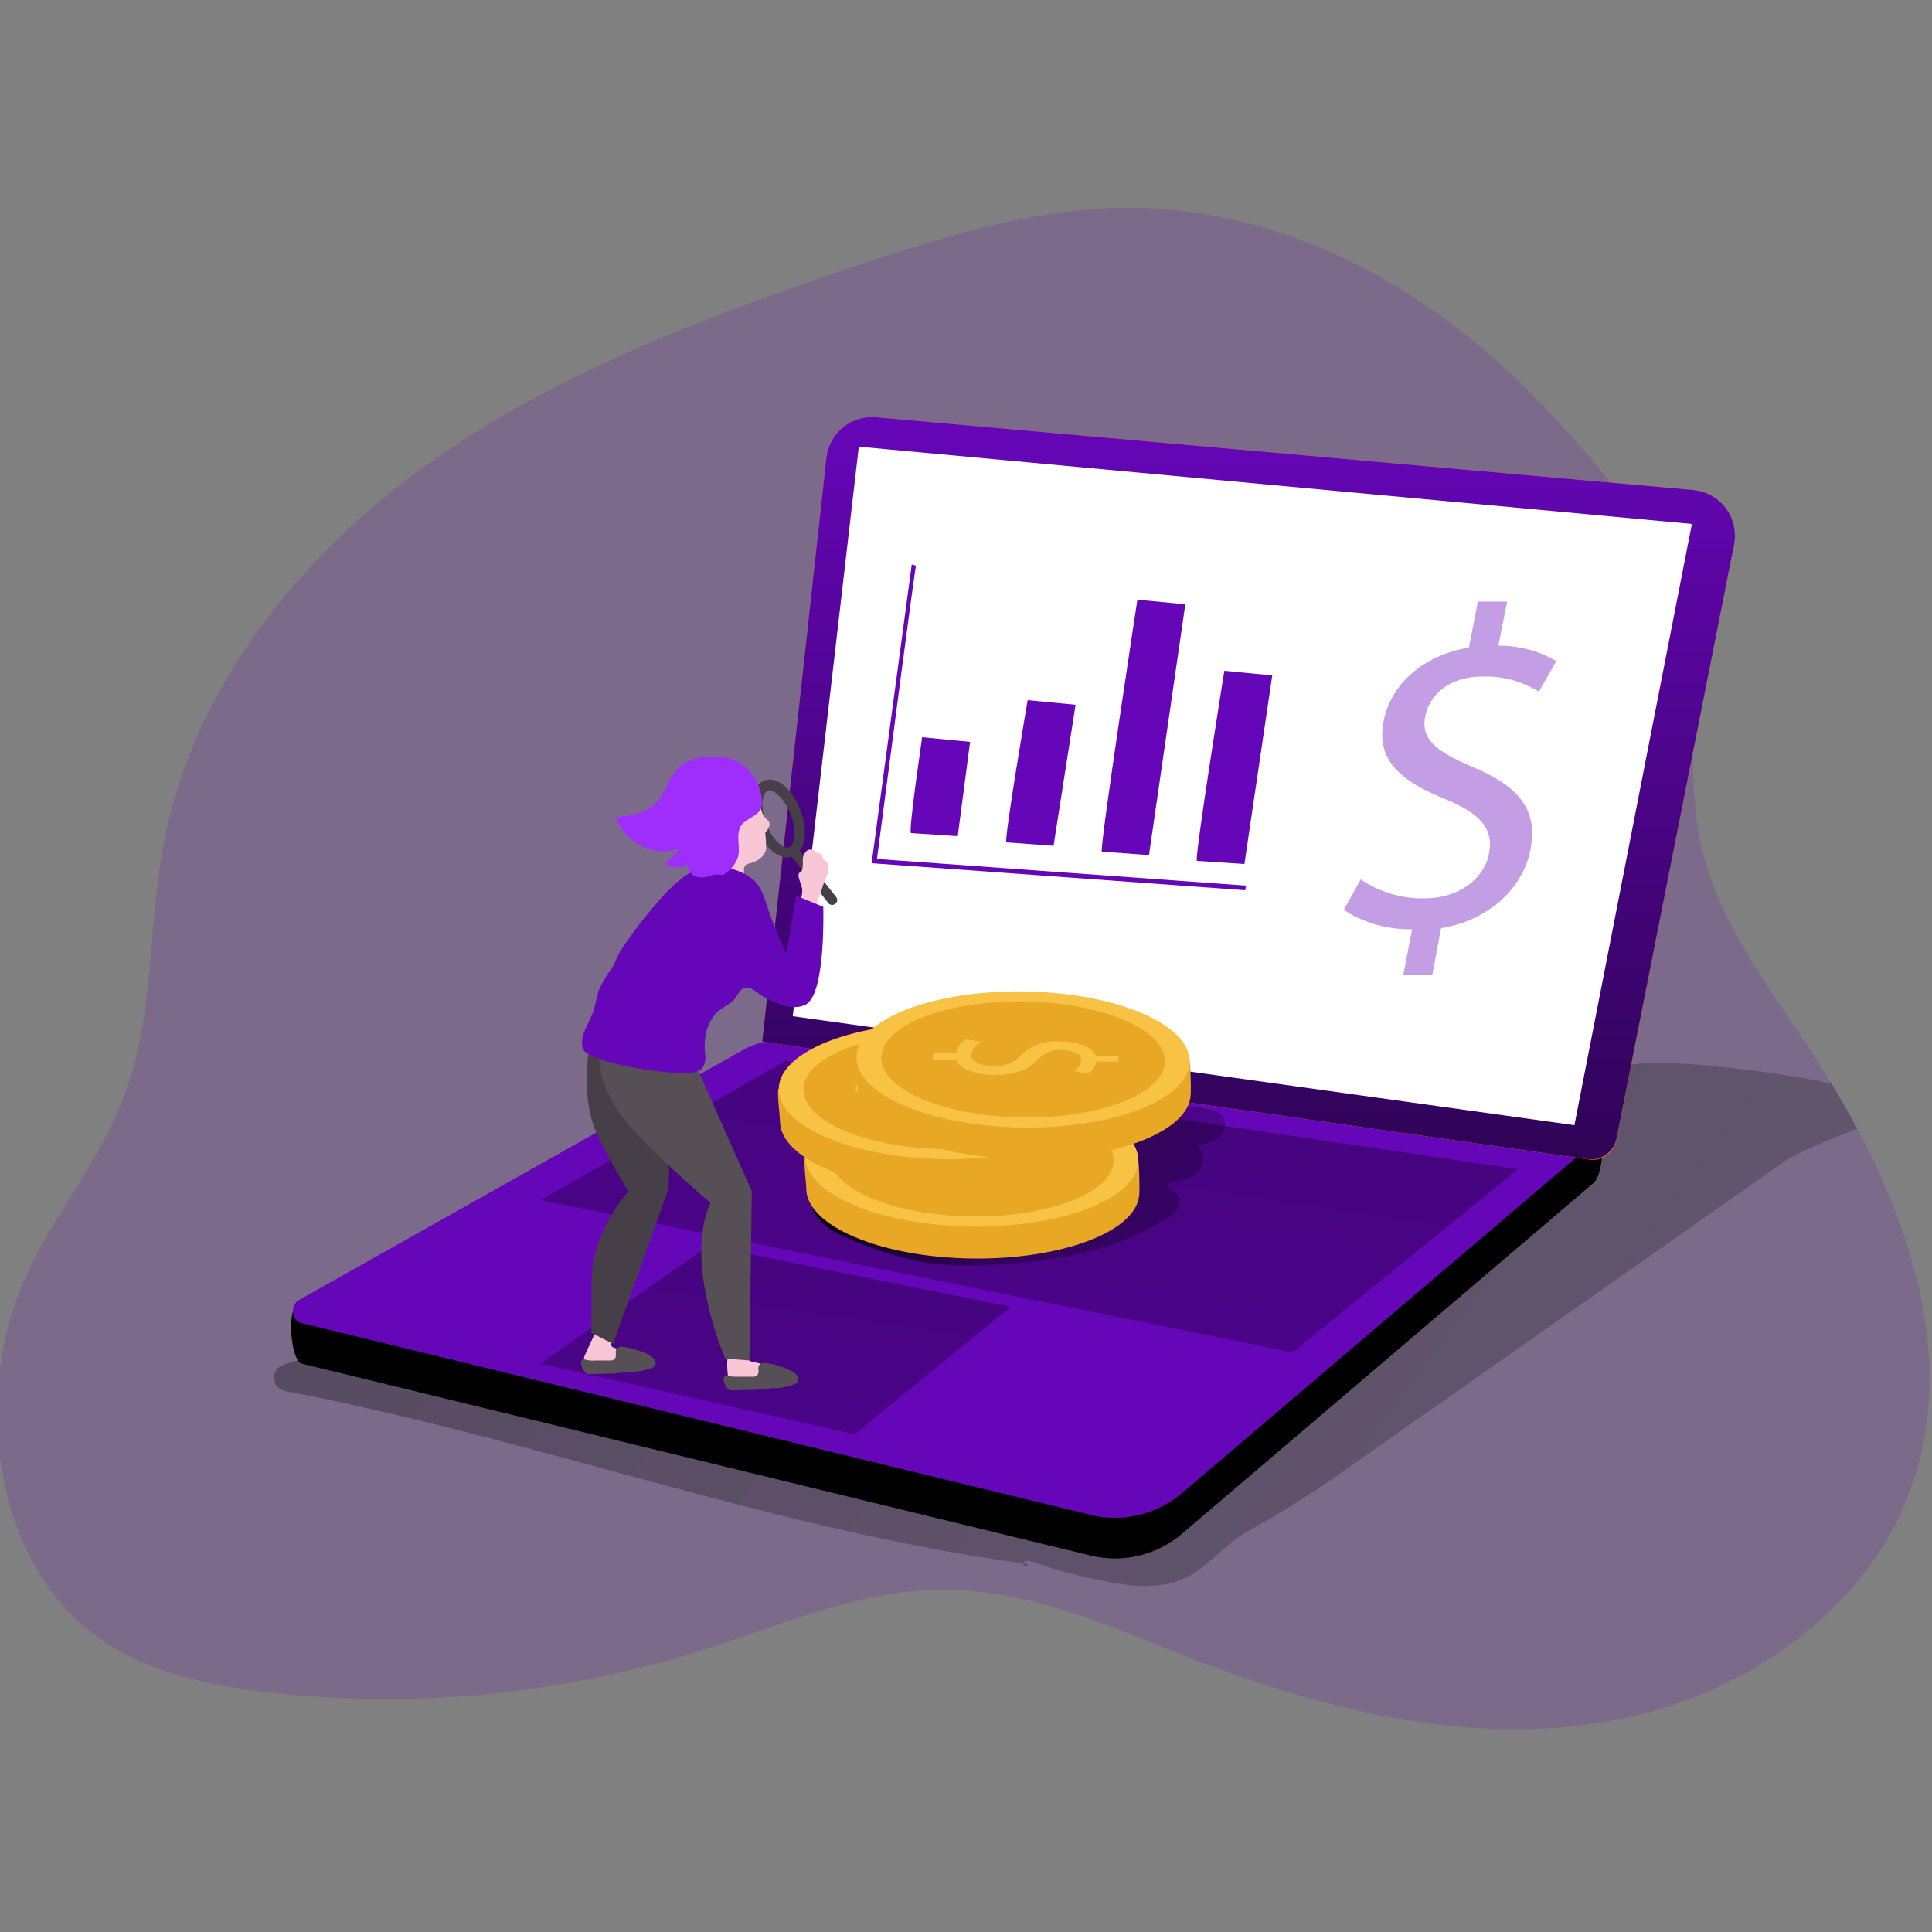 <?xml version="1.0" encoding="utf-8"?>
<svg viewBox="0 0 500 500" xmlns="http://www.w3.org/2000/svg">
  <rect x="0" y="0" width="500" height="500" fill="#808080" stroke="none"/>
  <defs>
    <path id="J" d="M77.4 284.3L222.9 221c3.2-1.6 6.7-2.2 10.2-1.7l180 15.3c3.4.5 2.8 15.3 0 17.7l-106.3 90.6a26.76 26.76 0 01-23.8 5.9L78.7 299.1c-2.7-.7-3.8-13.6-1.3-14.8z"/>
    <linearGradient gradientUnits="userSpaceOnUse" x1="323.126" y1="107.947" x2="323.126" y2="300.065" id="gradient-0">
      <stop offset="0" style="stop-color: rgba(102, 6, 185, 1)"/>
      <stop offset="1" style="stop-color: rgba(47, 3, 86, 1)"/>
    </linearGradient>
  </defs>
  <path d="M 480.658 292.099 C 478.555 288.178 476.354 284.31 474.058 280.499 L 467.358 269.899 C 457.258 254.799 446.058 239.899 441.158 222.399 C 435.058 200.799 441.158 176.799 434.658 155.799 C 429.058 137.599 412.158 118.599 399.458 105.099 C 371.058 75.099 332.658 53.299 290.658 53.799 C 282.558 53.899 274.558 54.799 266.558 56.299 C 250.858 59.199 235.358 64.099 220.158 69.299 C 181.658 82.299 143.058 96.899 110.058 120.599 C 77.058 144.299 49.858 178.399 42.358 218.399 C 38.458 238.999 39.858 260.799 33.158 280.699 C 25.158 304.599 7.358 320.199 1.658 344.999 C -4.842 373.499 1.958 407.199 25.858 424.099 C 38.258 432.899 53.858 436.099 68.858 437.899 C 106.758 442.299 145.158 438.599 181.558 427.099 C 202.058 420.599 222.358 411.499 243.858 411.399 C 267.058 411.299 288.758 421.599 310.358 429.999 C 343.558 442.699 379.358 451.399 414.358 445.799 C 449.358 440.199 483.358 417.799 494.858 384.299 C 505.358 353.899 496.158 321.199 480.658 292.099 Z" opacity=".18" class="S X" style="fill: rgb(101, 6, 185);"/>
  <linearGradient id="A" gradientUnits="userSpaceOnUse" x1="264.338" y1="349.89" x2="268.696" y2="353.144" gradientTransform="matrix(1, 0, 0, 1, -0.642, 53.799)">
    <stop offset="0.01"/>
    <stop offset="0.08" stop-opacity=".69"/>
    <stop offset="0.21" stop-opacity=".32"/>
    <stop offset="1" stop-opacity="0"/>
  </linearGradient>
  <path d="M 264.858 404.699 L 265.858 404.799 C 266.558 405.399 264.558 405.499 264.858 404.699 Z" fill="url(#A)"/>
  <linearGradient id="B" gradientUnits="userSpaceOnUse" x1="-151.28" y1="-51.844" x2="957.14" y2="777.164" gradientTransform="matrix(1, 0, 0, 1, -0.642, 53.799)">
    <stop offset="0.01"/>
    <stop offset="0.08" stop-opacity=".69"/>
    <stop offset="0.21" stop-opacity=".32"/>
    <stop offset="1" stop-opacity="0"/>
  </linearGradient>
  <path d="M 480.658 292.099 C 473.458 294.999 465.758 297.799 461.058 301.099 L 349.858 379.199 C 341.358 385.399 332.458 390.999 323.258 396.099 C 315.758 400.099 311.458 407.899 302.358 409.899 C 297.858 410.699 293.258 410.599 288.758 409.699 C 281.458 408.499 274.258 406.699 267.258 404.199 C 266.358 403.899 265.158 403.699 264.758 404.599 C 199.958 395.799 137.958 372.199 73.758 359.999 C 71.858 359.599 70.558 357.799 70.958 355.899 C 71.158 354.699 71.958 353.699 73.158 353.299 C 78.558 351.399 84.058 349.999 89.758 349.199 L 120.558 343.799 C 141.258 340.199 162.158 337.899 183.158 336.799 C 218.058 335.299 253.158 339.099 287.658 333.599 C 320.358 328.499 351.258 315.399 381.758 302.299 C 389.158 299.099 396.558 295.899 402.358 290.299 C 406.858 285.999 410.458 280.199 416.258 277.399 C 422.058 274.499 429.558 274.999 435.958 275.299 C 448.758 276.199 461.458 277.899 473.958 280.399 C 476.358 284.299 478.558 288.199 480.658 292.099 L 480.658 292.099 Z" fill="url(#B)"/>
  <path d="M 76.758 338.099 L 222.258 274.799 C 225.458 273.199 228.958 272.599 232.458 273.099 L 412.458 288.399 C 415.858 288.899 415.258 303.699 412.458 306.099 L 306.158 396.699 C 299.645 402.398 290.778 404.596 282.358 402.599 L 78.058 352.899 C 75.358 352.199 74.258 339.299 76.758 338.099 Z"/>
  <linearGradient id="C" gradientUnits="userSpaceOnUse" x1="221.467" y1="189.008" x2="336.516" y2="554.373" gradientTransform="matrix(1, 0, 0, 1, -0.642, 53.799)">
    <stop offset="0.01"/>
    <stop offset="0.08" stop-opacity=".69"/>
    <stop offset="0.21" stop-opacity=".32"/>
    <stop offset="1" stop-opacity="0"/>
  </linearGradient>
  <path d="M 76.758 338.099 L 222.258 274.799 C 225.458 273.199 228.958 272.599 232.458 273.099 L 412.458 288.399 C 415.858 288.899 415.258 303.699 412.458 306.099 L 306.158 396.699 C 299.645 402.398 290.778 404.596 282.358 402.599 L 78.058 352.899 C 75.358 352.199 74.258 339.299 76.758 338.099 Z" fill="url(#C)"/>
  <path d="M 412.558 295.599 L 306.258 386.099 C 299.758 391.799 290.858 394.099 282.458 392.099 L 77.958 342.399 C 75.358 341.799 75.058 337.599 77.458 336.399 L 193.058 271.299 C 196.158 269.699 199.758 269.099 203.258 269.599 L 410.758 287.699 C 414.158 288.099 415.358 293.199 412.558 295.599 L 412.558 295.599 Z" class="S" style="fill: rgb(101, 6, 185);"/>
  <linearGradient id="D" gradientUnits="userSpaceOnUse" x1="286.716" y1="119.637" x2="216.358" y2="595.148" gradientTransform="matrix(1, 0, 0, 1, -0.642, 53.799)">
    <stop offset="0.01"/>
    <stop offset="0.08" stop-opacity=".69"/>
    <stop offset="0.21" stop-opacity=".32"/>
    <stop offset="1" stop-opacity="0"/>
  </linearGradient>
  <path d="M 203.258 274.599 L 392.858 302.599 L 334.558 349.999 L 139.858 310.599 L 203.258 274.599 Z" fill="url(#D)"/>
  <linearGradient id="E" gradientUnits="userSpaceOnUse" x1="213.63" y1="231.619" x2="448.705" y2="312.962" gradientTransform="matrix(1, 0, 0, 1, -0.642, 53.799)">
    <stop offset="0.01"/>
    <stop offset="0.08" stop-opacity=".69"/>
    <stop offset="0.21" stop-opacity=".32"/>
    <stop offset="1" stop-opacity="0"/>
  </linearGradient>
  <path d="M 279.358 324.399 C 287.424 322.699 295.137 319.62 302.158 315.299 C 304.058 314.099 306.258 311.799 305.058 309.799 C 304.258 308.299 302.358 307.899 301.858 306.399 C 304.458 305.399 307.258 305.799 309.558 303.799 C 311.858 301.799 312.158 297.899 309.658 296.399 C 311.658 296.299 313.458 295.599 315.158 294.599 C 316.79 293.461 317.447 291.365 316.758 289.499 C 315.858 287.599 313.458 287.099 311.458 286.799 C 308.658 286.199 305.758 285.999 302.858 286.099 C 299.558 286.405 296.357 287.393 293.458 288.999 C 290.758 290.499 288.558 292.999 285.858 294.399 C 280.358 297.199 273.158 296.899 267.158 298.199 C 262.758 299.199 258.458 300.799 254.158 302.099 C 249.858 303.399 245.658 304.399 241.358 305.299 L 210.158 311.799 C 210.858 316.399 215.758 318.999 220.158 320.799 C 226.199 323.423 232.5 325.401 238.958 326.699 C 244.058 327.399 249.158 327.699 254.258 327.399 C 262.758 327.099 271.158 326.199 279.358 324.399 L 279.358 324.399 Z" fill="url(#E)"/>
  <linearGradient id="F" gradientUnits="userSpaceOnUse" x1="216.962" y1="186.122" x2="162.758" y2="552.518" gradientTransform="matrix(1, 0, 0, 1, -0.642, 53.799)">
    <stop offset="0.01"/>
    <stop offset="0.08" stop-opacity=".69"/>
    <stop offset="0.21" stop-opacity=".32"/>
    <stop offset="1" stop-opacity="0"/>
  </linearGradient>
  <path d="M 183.358 322.399 L 261.558 338.199 L 221.158 371.199 L 139.858 352.899 L 183.358 322.399 Z" fill="url(#F)"/>
  <linearGradient id="G" gradientUnits="userSpaceOnUse" x1="179.284" y1="294.933" x2="150.452" y2="369.09" gradientTransform="matrix(1, 0, 0, 1, -0.642, 53.799)">
    <stop offset="0.01"/>
    <stop offset="0.08" stop-opacity=".69"/>
    <stop offset="0.21" stop-opacity=".32"/>
    <stop offset="1" stop-opacity="0"/>
  </linearGradient>
  <path d="M 144.258 358.599 C 145.858 361.899 148.758 364.299 152.358 365.199 L 191.558 375.199 C 191.558 375.199 196.958 375.799 200.058 372.299 L 144.258 358.599 L 144.258 358.599 Z" fill="url(#G)"/>
  <path d="M 197.258 269.599 L 411.258 300.099 C 414.558 300.599 417.558 298.399 418.258 295.199 L 448.758 140.999 C 450.058 134.499 445.858 128.199 439.358 126.999 C 438.958 126.899 438.458 126.899 438.058 126.799 L 226.758 107.999 C 220.258 107.399 214.558 112.099 213.858 118.599 L 197.258 269.599 Z" class="S" style="fill: rgb(252, 91, 63);"/>
  <path d="M 197.258 269.599 L 410.758 299.999 C 414.358 300.499 417.658 298.099 418.358 294.599 L 448.758 140.999 C 450.058 134.499 445.858 128.199 439.358 126.999 C 438.958 126.899 438.458 126.899 438.058 126.799 L 226.758 107.999 C 220.258 107.399 214.558 112.099 213.858 118.599 L 197.258 269.599 Z" style="fill: url(#gradient-0);"/>
  <path d="M 407.458 291.199 L 437.858 135.599 L 222.258 115.599 L 205.158 262.999 L 407.458 291.199 Z" fill="#fff"/>
  <path d="M 188.358 355.699 C 188.258 356.499 188.558 357.299 189.158 357.999 C 189.458 358.199 189.858 358.399 190.158 358.399 C 191.158 358.599 192.158 358.699 193.058 358.599 C 194.858 358.499 196.658 358.199 198.458 357.799 L 201.558 357.199 C 201.958 357.199 202.358 356.999 202.558 356.699 C 202.758 356.299 202.658 355.799 202.358 355.499 C 201.858 354.899 201.158 354.399 200.358 354.199 C 198.558 353.399 196.558 352.799 194.658 352.399 C 194.358 352.399 194.058 352.199 193.758 351.999 C 193.358 351.699 193.258 351.099 193.058 350.599 C 192.558 349.799 191.558 349.399 190.658 349.699 C 189.758 349.899 188.458 350.499 188.258 351.499 C 188.158 352.899 188.158 354.299 188.358 355.699 L 188.358 355.699 Z" class="V" style="fill: rgb(249, 198, 214);"/>
  <path d="M 198.258 352.799 C 197.658 352.599 196.958 352.799 196.458 353.299 C 195.958 354.099 196.658 355.199 195.958 355.899 C 195.558 356.199 195.058 356.399 194.558 356.299 L 191.158 356.299 C 190.258 356.299 189.358 356.299 188.458 356.099 C 188.258 355.999 188.058 355.999 187.858 355.999 C 187.558 356.099 187.358 356.399 187.258 356.699 C 187.258 356.999 187.258 357.299 187.358 357.599 C 187.558 358.199 187.858 358.799 188.258 359.299 C 188.336 359.478 188.479 359.62 188.658 359.699 C 188.858 359.799 189.058 359.799 189.258 359.799 L 195.358 359.699 L 199.558 359.299 C 201.558 359.299 203.558 358.999 205.458 358.299 C 205.958 358.099 206.358 357.799 206.558 357.299 C 206.658 356.899 206.558 356.399 206.258 355.999 C 205.958 355.599 205.658 355.399 205.258 355.099 C 204.158 354.399 202.958 353.899 201.658 353.599 C 200.658 353.199 199.558 352.899 198.258 352.799 L 198.258 352.799 Z" class="W" style="fill: rgb(86, 80, 86);"/>
  <path d="M 151.058 351.899 L 151.058 352.099 C 151.158 354.799 154.758 354.899 156.658 354.799 C 158.458 354.699 160.358 354.399 162.058 353.999 L 165.158 353.399 C 165.558 353.399 165.958 353.199 166.158 352.899 C 166.358 352.499 166.258 351.999 165.958 351.699 C 165.458 351.099 164.758 350.599 163.958 350.399 L 158.858 348.799 C 157.358 348.299 158.558 346.199 158.758 345.099 C 158.858 344.899 158.858 344.599 158.758 344.399 C 158.558 344.199 158.358 343.999 158.058 343.899 C 157.158 343.599 156.258 343.399 155.258 343.399 C 155.058 343.399 154.858 343.399 154.758 343.499 C 154.57 343.594 154.454 343.789 154.458 343.999 L 151.558 350.299 C 151.258 350.799 151.158 351.399 151.058 351.899 Z" class="V" style="fill: rgb(249, 198, 214);"/>
  <g fill="#473f47" transform="matrix(1, 0, 0, 1, -0.642, 53.799)">
    <path d="M153 218.3s-2.2 12.4 2.3 21.7c2.4 5 5 9.8 8 14.5 0 0-9.5 10.2-9.5 23.1s-.2 13.5-.2 13.5l5.7 2.9 14.1-39.5s.9-5.6 0-7.5-8.1-23.4-8.1-23.4l-12.3-5.3zm51.3-50.2c-2.9 0-6.1-3.1-7.9-8-2.1-5.6-1.2-10.7 2.1-11.9 3.2-1.2 7.2 2.1 9.3 7.7 2.1 5.6 1.2 10.7-2.1 11.9-.4.2-.9.3-1.4.3zm-4.4-17.4c-.2 0-.3 0-.5.1-1.5.6-2.1 4.3-.5 8.5s4.4 6.7 5.9 6.2 2.1-4.3.5-8.5c-1.5-3.8-4-6.2-5.5-6.2h.1z"/>
    <path d="M216 180.4c-.4 0-.8-.2-1-.5l-9.7-12.3c-.5-.6-.4-1.4.2-1.8.6-.5 1.4-.4 1.8.2l9.7 12.3c.5.6.4 1.4-.2 1.8-.2.2-.5.3-.8.3z"/>
  </g>
  <path d="M 198.058 215.899 C 198.258 217.199 198.258 218.499 198.258 219.799 C 198.058 220.799 197.358 221.699 196.558 222.299 C 195.658 222.899 194.758 223.299 193.758 223.499 C 193.458 223.599 193.158 223.699 192.958 223.899 C 192.558 224.299 192.458 224.899 192.558 225.499 L 192.558 228.799 C 192.558 229.099 192.558 229.499 192.358 229.799 C 192.158 229.999 191.958 230.099 191.758 230.099 C 190.058 230.499 188.358 229.599 187.758 228.099 L 186.458 225.999 C 186.058 225.099 185.758 224.099 185.658 223.099 C 185.358 219.899 185.958 216.699 187.358 213.799 C 188.258 211.999 189.558 210.399 191.258 209.199 C 192.558 208.299 195.058 206.899 196.458 208.499 C 197.158 209.299 197.058 210.499 197.758 211.299 C 198.158 211.899 198.958 212.299 199.158 213.099 C 199.258 213.799 198.758 214.399 198.558 214.999 C 198.058 215.199 198.058 215.499 198.058 215.899 L 198.058 215.899 Z M 207.758 222.699 L 207.758 222.499 C 207.758 221.699 208.058 220.999 208.558 220.399 C 209.058 219.799 209.958 219.699 210.658 220.099 C 210.958 220.299 211.058 220.599 211.358 220.699 C 211.658 220.799 212.258 220.699 212.558 221.099 C 212.858 221.499 212.758 221.699 212.958 222.099 C 213.158 222.499 213.558 222.699 213.858 222.999 C 215.258 224.499 213.758 227.199 213.158 228.699 L 210.858 235.599 C 210.058 235.699 209.258 235.599 208.458 235.099 C 208.158 234.899 207.958 234.699 207.758 234.499 C 207.258 233.699 207.158 232.699 207.458 231.799 C 207.658 231.099 207.658 230.399 207.558 229.799 L 206.858 227.599 C 206.658 226.999 206.458 226.199 206.958 225.799 C 207.158 225.699 207.358 225.599 207.458 225.399 C 207.558 225.199 207.658 224.999 207.658 224.799 C 207.858 223.999 207.758 223.299 207.758 222.699 L 207.758 222.699 Z" class="V" style="fill: rgb(249, 198, 214);"/>
  <path d="M 180.858 277.399 L 194.558 308.299 L 193.958 352.099 L 187.658 351.599 C 187.658 351.599 176.858 326.699 183.858 311.299 C 183.858 311.299 167.158 297.099 161.058 288.999 C 153.458 278.999 155.158 270.699 155.158 270.699 L 180.858 277.399 L 180.858 277.399 Z" class="W" style="fill: rgb(86, 80, 86);"/>
  <path d="M 187.258 224.199 C 188.958 224.599 190.558 225.199 192.158 225.899 C 197.458 228.299 197.658 232.499 199.558 237.499 C 200.758 240.699 202.058 243.799 203.558 246.799 L 206.058 231.799 L 213.058 234.699 C 213.058 234.699 213.758 256.899 208.658 259.899 C 205.358 261.799 200.658 259.599 197.658 257.999 C 196.558 257.399 194.758 255.699 193.558 255.599 C 191.258 255.299 191.158 257.999 189.158 259.499 C 187.858 260.299 186.558 261.099 185.458 261.999 C 184.358 263.299 183.458 264.799 182.958 266.399 C 182.358 268.399 182.258 270.499 182.458 272.599 C 182.758 273.999 182.458 275.499 181.658 276.599 C 181.058 277.099 180.358 277.399 179.658 277.499 C 177.158 277.899 174.558 277.799 172.058 277.399 C 167.12 276.996 162.231 276.126 157.458 274.799 C 155.758 274.299 154.058 273.599 152.358 272.799 C 151.958 272.599 151.658 272.399 151.358 272.199 C 151.058 271.799 150.858 271.399 150.758 270.999 C 150.058 267.999 152.258 265.099 153.358 262.299 C 154.058 260.399 154.358 258.199 154.958 256.299 C 155.858 254.299 156.958 252.399 158.258 250.699 C 159.258 249.199 159.758 247.299 160.758 245.799 C 163.458 241.699 166.358 237.899 169.558 234.199 C 171.458 231.899 173.558 229.699 175.858 227.799 C 178.458 225.499 181.858 224.199 185.258 224.099 C 186.058 223.999 186.658 224.099 187.258 224.199 L 187.258 224.199 Z" class="S" style="fill: rgb(101, 6, 185);"/>
  <path d="M 181.358 195.999 C 179.558 196.299 177.758 196.999 176.258 198.099 C 173.058 200.699 172.258 205.499 169.258 208.299 C 166.658 210.699 162.858 211.099 159.358 211.499 C 161.758 218.299 169.158 221.899 176.058 219.599 L 176.158 219.599 L 172.558 223.199 C 172.458 223.299 172.358 223.399 172.358 223.499 C 172.358 223.699 172.558 223.899 172.758 223.999 C 174.458 224.599 176.258 224.599 177.958 223.899 C 177.958 225.499 179.158 226.799 180.758 226.999 C 181.858 227.199 182.958 226.999 183.958 226.599 C 184.558 226.399 185.158 226.299 185.758 226.299 C 186.258 226.299 186.758 226.599 187.258 226.399 C 188.758 225.399 190.058 224.099 190.758 222.399 C 191.958 219.799 190.258 216.499 191.658 213.899 C 192.858 211.799 196.458 211.199 197.058 208.899 C 197.658 206.299 196.258 202.599 194.758 200.499 C 193.05 198.197 190.561 196.597 187.758 195.999 C 186.158 195.699 184.458 195.699 182.758 195.899 L 181.358 195.999 L 181.358 195.999 Z" style="fill: rgb(159, 45, 252);"/>
  <path d="M 161.358 348.599 C 160.758 348.399 160.058 348.599 159.558 349.099 C 159.058 349.799 159.758 350.999 159.058 351.699 C 158.658 351.999 158.158 352.199 157.658 352.099 L 154.258 352.099 C 153.358 352.199 152.458 352.099 151.558 351.899 C 151.358 351.799 151.158 351.799 150.958 351.799 C 150.658 351.899 150.458 352.199 150.358 352.499 C 150.358 352.799 150.358 353.099 150.458 353.399 C 150.658 353.999 150.958 354.599 151.358 355.099 C 151.458 355.299 151.658 355.399 151.758 355.499 C 151.958 355.599 152.158 355.599 152.358 355.599 L 158.458 355.499 L 162.658 355.099 C 164.658 355.099 166.658 354.699 168.558 354.099 C 169.058 353.899 169.458 353.599 169.658 353.099 C 169.758 352.699 169.658 352.199 169.358 351.799 C 169.058 351.499 168.758 351.199 168.358 350.899 C 167.258 350.199 166.058 349.699 164.758 349.399 C 163.758 348.999 162.558 348.699 161.358 348.599 L 161.358 348.599 Z" class="W" style="fill: rgb(86, 80, 86);"/>
  <path d="M 251.558 325.699 C 227.758 325.399 208.558 317.199 208.658 307.499 C 208.658 306.399 207.858 300.299 208.358 299.299 C 212.158 291.099 230.858 290.199 252.058 290.499 C 272.858 290.799 290.358 290.499 294.258 298.599 C 294.858 299.699 294.958 307.599 294.858 308.699 C 294.858 318.399 275.358 325.999 251.558 325.699 Z" class="T" style="fill: rgb(232, 168, 37);"/>
  <g transform="matrix(0.014, -1, 1, 0.014, 1.773, 548.569)">
    <ellipse cx="252.2" cy="246.2" rx="17.6" ry="43.1" class="U" style="fill: rgb(248, 194, 68);"/>
    <ellipse cx="252.2" cy="246.2" rx="15" ry="36.7" class="T" style="fill: rgb(232, 168, 37);"/>
  </g>
  <path d="M 228.358 298.199 L 234.258 298.299 C 234.458 296.699 235.458 295.399 236.858 294.699 L 240.758 295.299 C 239.358 295.899 238.458 297.199 238.258 298.699 C 238.258 300.399 240.658 301.599 243.958 301.599 C 246.558 301.799 249.058 300.799 250.858 298.999 C 253.458 296.299 257.258 294.899 260.958 295.199 C 265.758 295.199 269.458 296.699 270.358 298.899 L 276.258 298.999 L 276.258 300.499 L 270.558 300.399 C 270.378 301.703 269.602 302.849 268.458 303.499 L 264.658 302.899 C 265.758 302.299 266.458 301.199 266.658 299.999 C 266.658 298.199 264.058 297.399 261.658 297.399 C 259.058 297.299 256.658 298.299 254.958 300.299 C 252.458 302.699 249.458 303.899 244.158 303.899 C 239.558 303.899 235.158 302.399 234.258 299.999 L 228.158 299.899 L 228.358 298.199 L 228.358 298.199 Z" class="U" style="fill: rgb(248, 194, 68);"/>
  <path d="M 244.758 308.299 C 220.958 307.999 201.758 299.799 201.858 290.099 C 201.858 288.999 201.058 282.899 201.458 281.899 C 205.258 273.699 223.958 272.799 245.158 273.099 C 265.958 273.399 283.458 273.099 287.358 281.199 C 287.958 282.299 288.058 290.199 287.958 291.299 C 288.058 300.899 268.558 308.599 244.758 308.299 L 244.758 308.299 Z" class="T" style="fill: rgb(232, 168, 37);"/>
  <g transform="matrix(0.014, -1, 1, 0.014, 12.507, 524.589)">
    <ellipse cx="245.4" cy="228.7" rx="17.6" ry="43.1" class="U" style="fill: rgb(248, 194, 68);"/>
    <ellipse cx="245.4" cy="228.7" rx="15" ry="36.7" class="T" style="fill: rgb(232, 168, 37);"/>
  </g>
  <path d="M 221.558 280.799 L 227.458 280.899 C 227.658 279.299 228.658 277.999 230.058 277.299 L 233.958 277.899 C 232.558 278.499 231.658 279.799 231.458 281.299 C 231.458 282.999 233.858 284.199 237.158 284.199 C 239.758 284.399 242.358 283.499 244.158 281.599 C 246.758 278.899 250.558 277.499 254.258 277.799 C 259.058 277.799 262.758 279.299 263.658 281.499 L 269.558 281.599 L 269.558 283.099 L 263.858 282.999 C 263.678 284.303 262.902 285.449 261.758 286.099 L 257.958 285.499 C 259.058 284.899 259.758 283.799 259.958 282.599 C 259.958 280.799 257.358 280.099 254.958 279.999 C 252.358 279.899 249.958 280.899 248.258 282.899 C 245.758 285.299 242.758 286.499 237.458 286.499 C 232.858 286.499 228.458 284.999 227.558 282.599 L 221.458 282.499 L 221.558 280.799 L 221.558 280.799 Z" class="U" style="fill: rgb(248, 194, 68);"/>
  <path d="M 264.858 299.999 C 241.058 299.599 221.858 291.499 221.958 281.799 C 221.958 280.699 221.158 274.599 221.658 273.599 C 225.458 265.399 244.158 264.499 265.358 264.799 C 286.158 265.099 303.658 264.799 307.558 272.899 C 308.158 273.999 308.258 281.899 308.158 283.099 C 308.058 292.699 288.658 300.299 264.858 299.999 Z" class="T" style="fill: rgb(232, 168, 37);"/>
  <g transform="matrix(0.014, -1, 1, 0.014, 40.558, 536.495)">
    <ellipse cx="265.4" cy="220.5" rx="17.6" ry="43.1" class="U" style="fill: rgb(248, 194, 68);"/>
    <ellipse cx="265.4" cy="220.5" rx="15" ry="36.7" class="T" style="fill: rgb(232, 168, 37);"/>
  </g>
  <path d="M 241.558 272.499 L 247.458 272.599 C 247.658 270.999 248.658 269.699 250.058 268.999 L 253.958 269.599 C 252.558 270.199 251.658 271.499 251.358 272.999 C 251.358 274.699 253.758 275.899 257.058 275.899 C 259.658 276.099 262.258 275.199 264.058 273.299 C 266.658 270.599 270.458 269.199 274.158 269.499 C 278.958 269.499 282.658 270.999 283.558 273.199 L 289.458 273.299 L 289.458 274.799 L 283.758 274.699 C 283.558 275.999 282.758 277.099 281.658 277.799 L 277.858 277.199 C 278.958 276.599 279.658 275.499 279.858 274.299 C 279.858 272.499 277.158 271.799 274.858 271.699 C 272.258 271.599 269.858 272.599 268.158 274.599 C 265.658 276.999 262.658 278.199 257.358 278.199 C 252.758 278.199 248.358 276.699 247.458 274.299 L 241.358 274.199 L 241.558 272.499 L 241.558 272.499 Z" class="U" style="fill: rgb(248, 194, 68);"/>
  <g class="S" transform="matrix(1, 0, 0, 1, -0.642, 53.799)" style="fill: rgb(252, 91, 63);">
    <path d="M236.4 161.8c-.7-.5 2.9-24.8 2.9-24.8l12.4 1.2-3.2 24.4-12.1-.8zm24.7 2.4c-.7-.5 5.5-36.8 5.5-36.8l12.4 1.2-5.7 36.5-12.2-.9zm24.7 2.4c-.7-.5 9.2-65.2 9.2-65.2l12.4 1.2-9.4 64.9-12.2-.9zm24.6 2.4c-.7-.5 7.1-49.2 7.1-49.2l12.4 1.2-7.2 48.8-12.3-.8zm12.5 7.6l-96.7-7 .1-.6 10.3-76.7 1.1.3c-.4 1.5-6.7 49.9-10.1 75.9l95.5 6.9-.2 1.2z" style="fill: rgb(101, 6, 185);"/>
    <path d="M363.8 198.6l2.3-11.9c-6.3.1-12.4-1.6-17.7-5l4.4-7.9c4.9 3.3 10.6 5 16.5 4.9 8.7 0 15.4-4.9 16.7-11.6s-2.7-10.5-11.1-14c-11.5-4.6-18.2-10-16.2-20.2 1.9-9.8 10.5-17.2 22.1-19.1l2.3-11.9h7.6l-2.3 11.4c5.3 0 10.5 1.3 15 4l-4.5 7.9c-4.4-2.7-9.4-4.1-14.6-3.9-9.4 0-13.9 5.5-14.8 10.2-1.2 6.1 2.8 9.2 12.5 13.3 11.6 4.9 16.8 10.9 14.7 21.4-1.8 9.3-10.2 18.1-23.1 20.2l-2.3 12.2h-7.5z" opacity=".39" class="X" style="fill: rgb(101, 6, 185);"/>
  </g>
</svg>